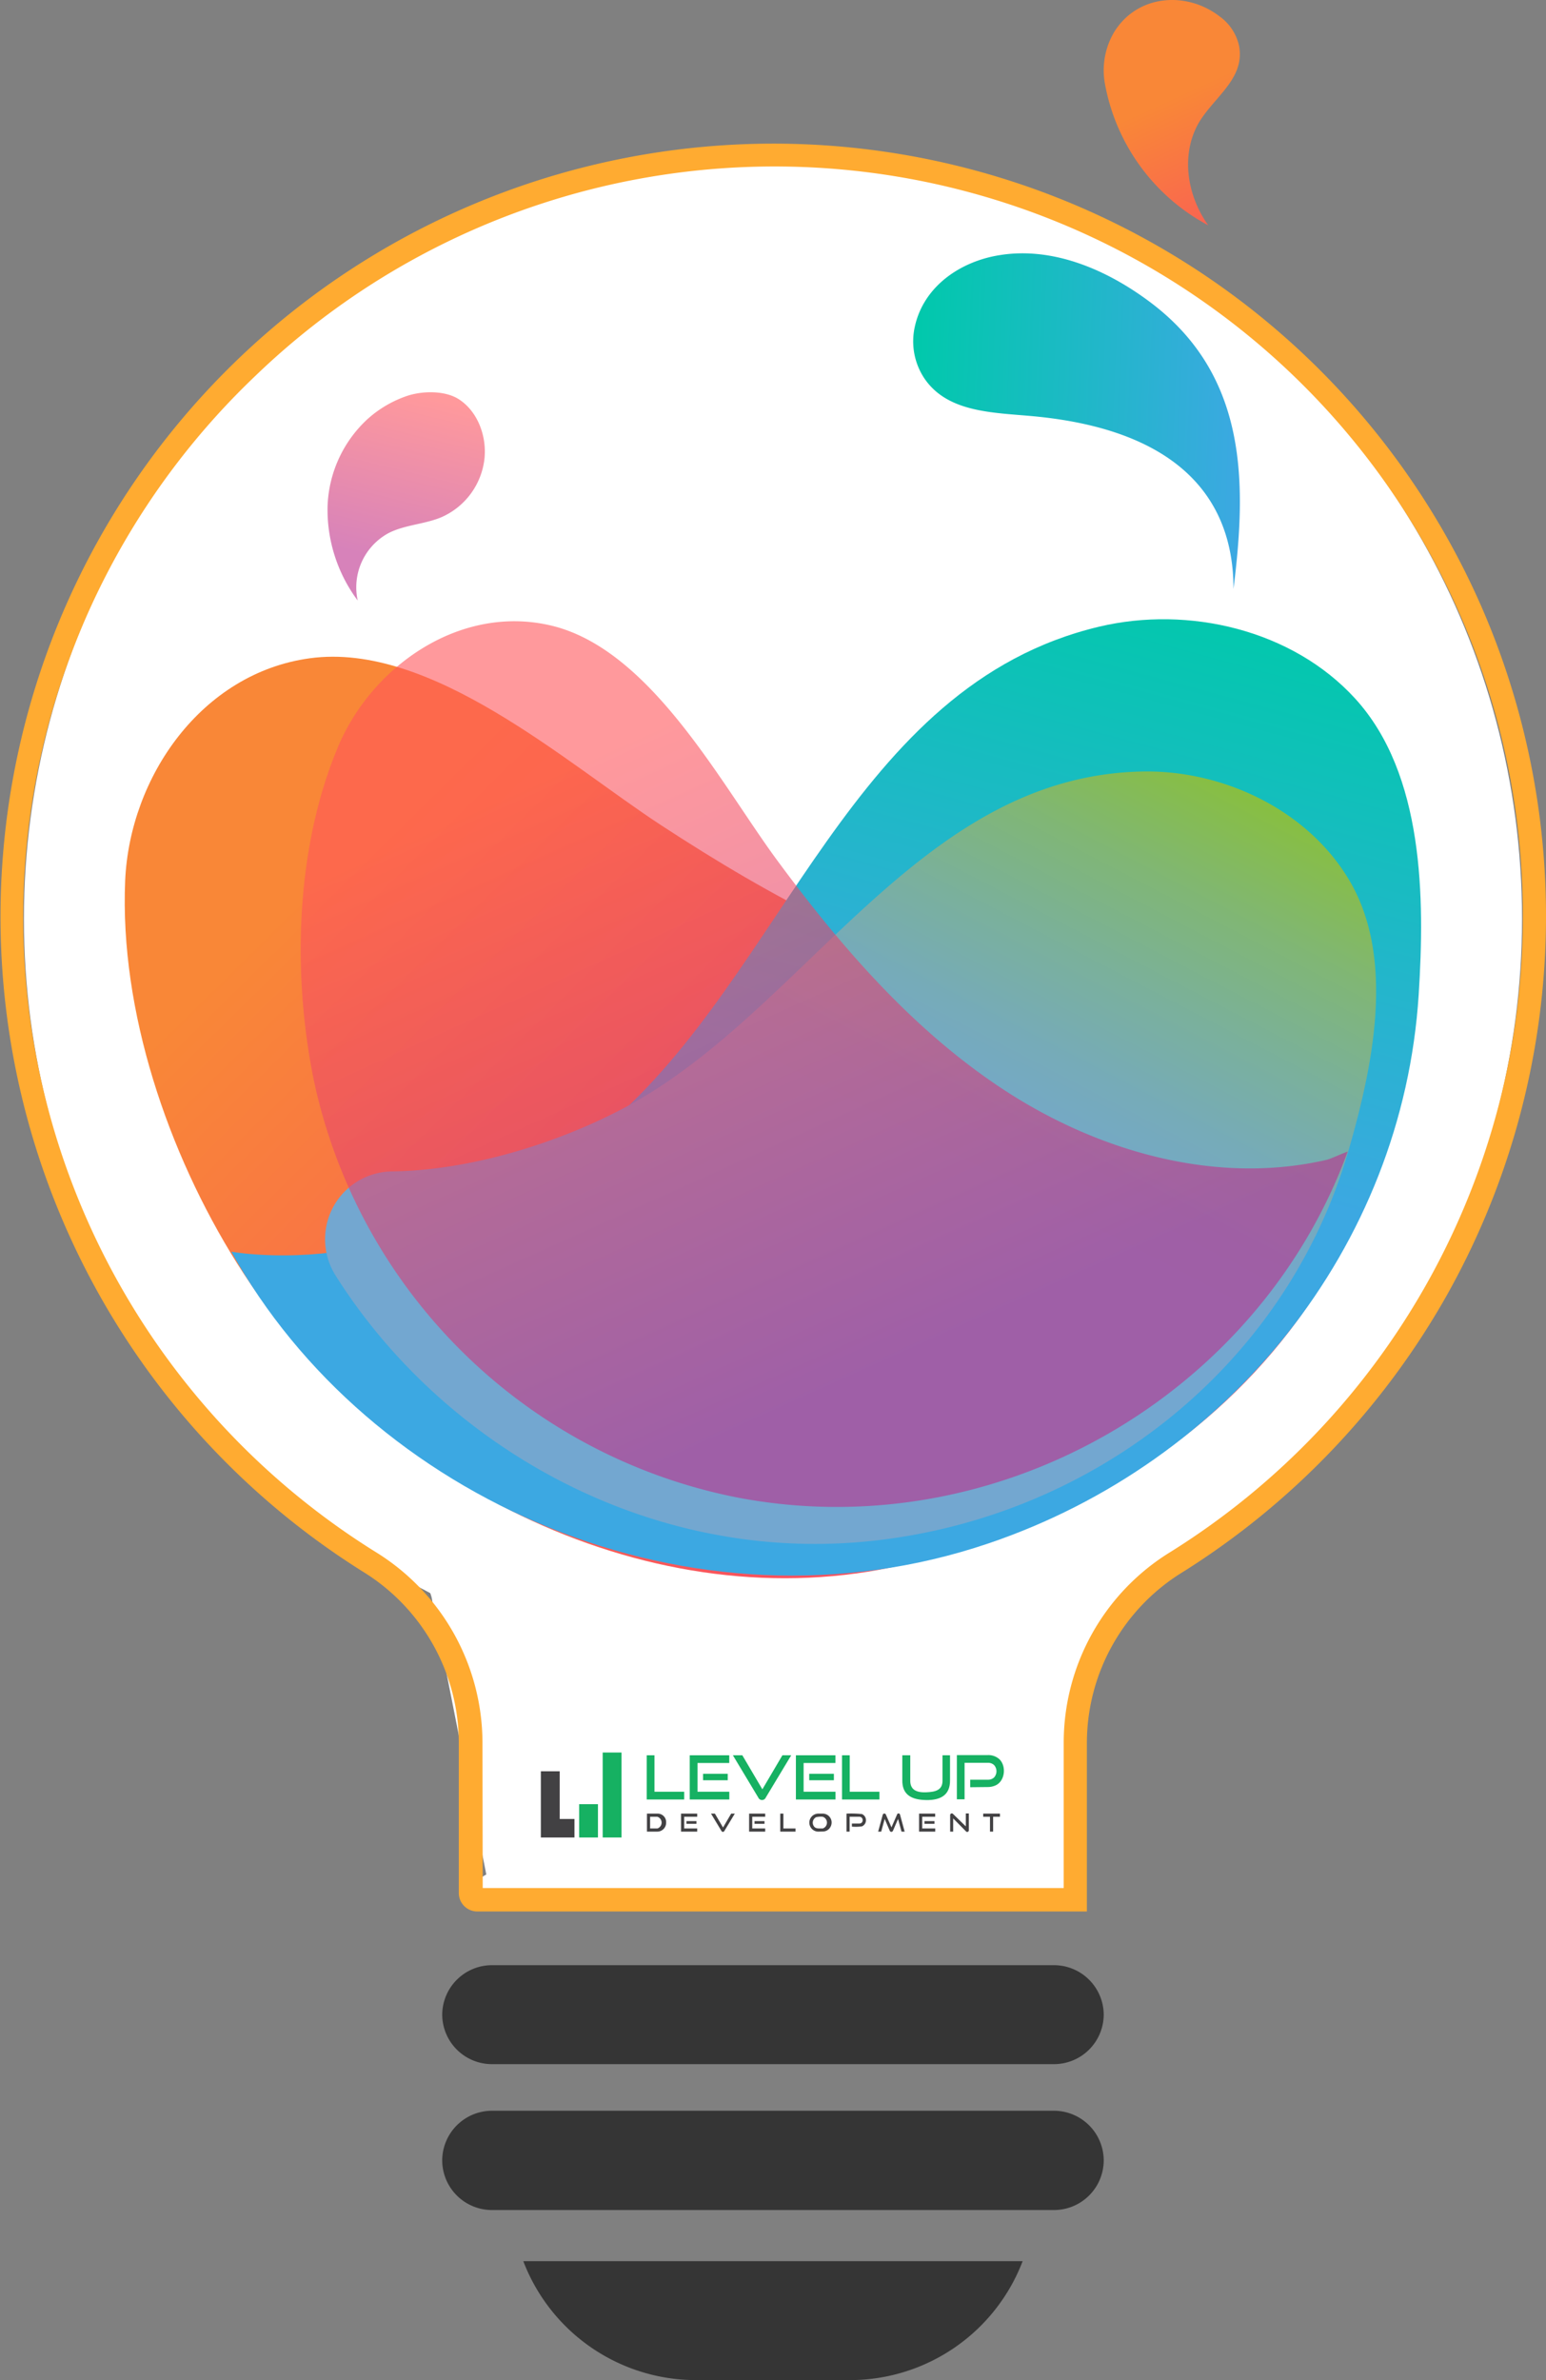 <?xml version="1.0" encoding="UTF-8"?> <svg xmlns="http://www.w3.org/2000/svg" xmlns:xlink="http://www.w3.org/1999/xlink" viewBox="0 0 250.77 386"><rect x="0" y="0" width="250.77" height="386" fill="#808080" stroke="none"/><defs><style>.cls-1{isolation:isolate;}.cls-2{fill:#fff;}.cls-3{fill:#353535;}.cls-4{fill:#ffab31;}.cls-11,.cls-5,.cls-6,.cls-9{mix-blend-mode:multiply;}.cls-5{fill:url(#linear-gradient);}.cls-6{fill:url(#linear-gradient-2);}.cls-7{mix-blend-mode:overlay;fill:url(#linear-gradient-3);}.cls-10,.cls-8{opacity:0.6;}.cls-8{fill:url(#linear-gradient-4);}.cls-9{fill:url(#linear-gradient-5);}.cls-10{fill:url(#linear-gradient-6);}.cls-11{fill:url(#linear-gradient-7);}.cls-12{fill:#16b162;}.cls-13{fill:#424143;}</style><linearGradient id="linear-gradient" x1="165.84" y1="207.44" x2="78.67" y2="105.53" gradientTransform="matrix(1, -0.07, 0.07, 1, -2.39, 25.59)" gradientUnits="userSpaceOnUse"><stop offset="0" stop-color="#f9525e"></stop><stop offset="1" stop-color="#f98737"></stop></linearGradient><linearGradient id="linear-gradient-2" x1="179.62" y1="52.19" x2="124.7" y2="124.36" gradientTransform="translate(-17.33 113.25) rotate(-22.13)" gradientUnits="userSpaceOnUse"><stop offset="0" stop-color="#00c9ab"></stop><stop offset="1" stop-color="#3ca8e2"></stop></linearGradient><linearGradient id="linear-gradient-3" x1="171.2" y1="108.91" x2="122.72" y2="172.62" gradientTransform="matrix(0.99, -0.17, 0.17, 0.99, -0.33, 40.51)" gradientUnits="userSpaceOnUse"><stop offset="0" stop-color="#89c135"></stop><stop offset="0.07" stop-color="#87be45"></stop><stop offset="0.29" stop-color="#80b676"></stop><stop offset="0.51" stop-color="#7ab09d"></stop><stop offset="0.7" stop-color="#76abb9"></stop><stop offset="0.87" stop-color="#74a8ca"></stop><stop offset="1" stop-color="#73a7d0"></stop></linearGradient><linearGradient id="linear-gradient-4" x1="179.57" y1="267.19" x2="107.45" y2="182.87" gradientTransform="matrix(0.96, 0.28, -0.28, 0.96, 62.14, -81.32)" gradientUnits="userSpaceOnUse"><stop offset="0" stop-color="#bc2f8c"></stop><stop offset="1" stop-color="#ff555a"></stop></linearGradient><linearGradient id="linear-gradient-5" x1="155.01" y1="81.61" x2="209.1" y2="81.61" gradientTransform="translate(4.31 -14.23) rotate(2.4)" xlink:href="#linear-gradient-2"></linearGradient><linearGradient id="linear-gradient-6" x1="70.74" y1="97.88" x2="77.25" y2="71.26" gradientTransform="matrix(1, 0, 0, 1, 0, 0)" xlink:href="#linear-gradient-4"></linearGradient><linearGradient id="linear-gradient-7" x1="211.52" y1="56.7" x2="196.91" y2="28.12" gradientTransform="translate(4.31 -14.23) rotate(2.4)" xlink:href="#linear-gradient"></linearGradient></defs><g class="cls-1"><g id="Layer_1" data-name="Layer 1"><ellipse class="cls-2" cx="125.38" cy="149" rx="121.5" ry="123"></ellipse><path class="cls-2" d="M173,314H98c-6.6,0-18,1-11-3l-8.76-44.32a5.37,5.37,0,0,0-1-2.53C72.51,257.84,91.67,254,98,254h71c28.78-3,27,11.56,18,16l-6,32C181,308.6,187,315,173,314Z" transform="translate(-8.12 -7)"></path><path class="cls-3" d="M179.1,341.76H87.9a8.07,8.07,0,0,1-8.05-8.05h0a8.08,8.08,0,0,1,8.05-8h91.2a8.08,8.08,0,0,1,8.05,8h0A8.07,8.07,0,0,1,179.1,341.76Z" transform="translate(-8.12 -7)"></path><path class="cls-3" d="M179.1,365.42H87.9a8.07,8.07,0,0,1-8.05-8.05h0a8.08,8.08,0,0,1,8.05-8.05h91.2a8.08,8.08,0,0,1,8.05,8.05h0A8.07,8.07,0,0,1,179.1,365.42Z" transform="translate(-8.12 -7)"></path><path class="cls-3" d="M93,373.71A30,30,0,0,0,120.89,393h25.22A30,30,0,0,0,174,373.71Z" transform="translate(-8.12 -7)"></path><path class="cls-4" d="M184.42,317H85.54a3,3,0,0,1-3-3V289.6A32.63,32.63,0,0,0,67,261.9,125.37,125.37,0,1,1,248.35,105.23a125.54,125.54,0,0,1-5.68,112.07A126.26,126.26,0,0,1,199.9,262a32.5,32.5,0,0,0-15.48,27.64Zm-98-3.8h94.24v-23.6a36.28,36.28,0,0,1,17.26-30.87,121.42,121.42,0,0,0,57.21-103.1A121.38,121.38,0,0,0,49.5,68,121.23,121.23,0,0,0,69,258.67,36.42,36.42,0,0,1,86.38,289.6Z" transform="translate(-8.12 -7)"></path><path class="cls-5" d="M173.26,167.41c-20.89-4.46-40-14.88-57.91-26.58-15.47-10.12-37.29-29.78-57-27.07-17.51,2.4-29.2,19.21-29.93,36.1C27.53,171,35.38,194,46.52,211.8c22,35.1,65.69,57.84,106.22,49.39,46.95-9.78,85.52-43.59,85.52-106.07-.77.56-2.52,2.4-3.3,2.92C217.12,169.81,194.15,171.87,173.26,167.41Z" transform="translate(-8.12 -7)"></path><path class="cls-6" d="M106.69,189.42c28.66-24.46,39.53-71.25,79.73-80.79,14.46-3.43,31.32.49,41.52,11.67,11.19,12.26,11.29,32.45,10.3,48-2.6,41-30.86,75.81-69.76,89C120.28,273.64,67.76,250,45.64,210c.93.13,1.86.27,2.8.35C69.55,212.23,90.57,203.18,106.69,189.42Z" transform="translate(-8.12 -7)"></path><path class="cls-7" d="M109.49,186.61c29.36-15.64,47.62-53.91,84.09-54.49,13.12-.21,26.91,6.37,33.58,17.95,7.31,12.7,3.56,30.12-.25,43.33-10,34.87-41,59.49-77.06,63.47s-69.7-15.12-87.29-43a11,11,0,0,1,9-16.89C84.42,196.85,98.76,192.33,109.49,186.61Z" transform="translate(-8.12 -7)"></path><path class="cls-8" d="M171.92,184.37c-15.14-9.65-27.15-23.48-37.8-37.93C124.91,133.92,113.5,112,97.2,108.38,82.71,105.13,68.56,114.94,63,128c-6.93,16.4-7.5,36.8-4,54.08A87.55,87.55,0,0,0,127.9,249.9c42.36,8,84.51-16.9,98.82-56.13-.76.22-2.68,1.16-3.46,1.34C205.77,199.14,187.06,194,171.92,184.37Z" transform="translate(-8.12 -7)"></path><path class="cls-9" d="M194.81,56.1c-7.05-5.33-15.89-9.15-24.61-7.71-6.24,1-12.27,5-13.7,11.63A10.85,10.85,0,0,0,158,68.28c3.92,5.91,11.84,5.6,18.6,6.31,21.12,2.21,31.6,12,31.6,27.93C210.3,85.66,210.65,68.08,194.81,56.1Z" transform="translate(-8.12 -7)"></path><path class="cls-10" d="M82.5,71.72c-2.26-1.42-5.89-1.33-8.33-.52a18.49,18.49,0,0,0-6.36,3.7,20.13,20.13,0,0,0-6.56,14.34,24.64,24.64,0,0,0,4.89,15.15,10,10,0,0,1,5-10.93c2.66-1.36,5.82-1.42,8.58-2.58a11.79,11.79,0,0,0,7-9.65C87.05,77.57,85.53,73.64,82.5,71.72Z" transform="translate(-8.12 -7)"></path><path class="cls-11" d="M206,9.7c-5.41-4.21-13.47-3.61-17.21,2.59a12.18,12.18,0,0,0-1.42,8.43A32.64,32.64,0,0,0,204.1,43.54c-3.33-4.7-4.32-10.79-2-15.73,2.2-4.69,8.09-7.68,7-13.4A8,8,0,0,0,206,9.7Z" transform="translate(-8.12 -7)"></path><polygon class="cls-12" points="104.9 291.84 104.9 284.67 106.16 284.67 106.16 290.58 110.98 290.58 110.98 291.84 104.9 291.84"></polygon><path class="cls-12" d="M120,298.84v-7.17h6.41v1.25h-5.15v4.66h5.16v1.26Zm2.16-4.17h4v1.05h-4Z" transform="translate(-8.12 -7)"></path><path class="cls-12" d="M127,291.67h1.53l3.25,5.52,3.25-5.52h1.43l-4.13,6.86a.66.66,0,0,1-1.21,0Z" transform="translate(-8.12 -7)"></path><path class="cls-12" d="M137.22,298.84v-7.17h6.41v1.25h-5.16v4.66h5.17v1.26Zm2.16-4.17h4v1.05h-4Z" transform="translate(-8.12 -7)"></path><polygon class="cls-12" points="136.58 291.84 136.58 284.67 137.83 284.67 137.83 290.58 142.65 290.58 142.65 291.84 136.58 291.84"></polygon><path class="cls-12" d="M161,291.67h1.22v4c.05,2.48-1.57,3.3-3.87,3.26s-3.92-.79-3.87-3.26v-4h1.29v4c-.06,1.68,1.11,2.06,2.61,2s2.68-.35,2.62-2Z" transform="translate(-8.12 -7)"></path><path class="cls-12" d="M165.49,296.85v-1.22h2.88a1.38,1.38,0,0,0,1-.37,1.5,1.5,0,0,0,0-2,1.38,1.38,0,0,0-1-.37h-3.79v5.92h-1.25v-7.17h5a2.65,2.65,0,0,1,1.93.7c1.17,1.19.85,3.69-.82,4.28a3,3,0,0,1-1.11.2Z" transform="translate(-8.12 -7)"></path><path class="cls-13" d="M113.06,304.05v-2.92h1.69a1.37,1.37,0,0,1,1.42,1.43,1.44,1.44,0,0,1-1.42,1.49Zm1.69-.51a1,1,0,0,0,0-1.9h-1.18v1.9Z" transform="translate(-8.12 -7)"></path><path class="cls-13" d="M118.59,304.05v-2.92h2.62v.51H119.1v1.9h2.11v.51Zm.88-1.7h1.62v.43h-1.62Z" transform="translate(-8.12 -7)"></path><path class="cls-13" d="M123.45,301.13h.63l1.32,2.25,1.32-2.25h.59l-1.68,2.79a.27.27,0,0,1-.5,0Z" transform="translate(-8.12 -7)"></path><path class="cls-13" d="M129.63,304.05v-2.92h2.61v.51h-2.1v1.9h2.1v.51Zm.88-1.7h1.62v.43h-1.62Z" transform="translate(-8.12 -7)"></path><polygon class="cls-13" points="126.56 297.05 126.56 294.13 127.07 294.13 127.07 296.54 129.04 296.54 129.04 297.05 126.56 297.05"></polygon><path class="cls-13" d="M140.86,304.05a1.46,1.46,0,0,1,0-2.92h.71a1.44,1.44,0,0,1,1.33,2,1.41,1.41,0,0,1-1.33.9Zm.71-.51a1,1,0,0,0,0-1.9,3.47,3.47,0,0,0-1.07.07,1,1,0,0,0-.29,1.56C140.51,303.63,141.16,303.52,141.57,303.54Z" transform="translate(-8.12 -7)"></path><path class="cls-13" d="M146.3,303.24v-.5h1.18a.57.57,0,0,0,.42-.15.61.61,0,0,0,0-.8.57.57,0,0,0-.42-.15h-1.55v2.41h-.5v-2.92a17.2,17.2,0,0,1,2.5.07,1.09,1.09,0,0,1,0,2A7.31,7.31,0,0,1,146.3,303.24Z" transform="translate(-8.12 -7)"></path><path class="cls-13" d="M154.35,304.05l-.56-2.05-.82,1.9a.53.53,0,0,1-.11.14.28.28,0,0,1-.42-.14l-.82-1.9-.56,2.05h-.5l.75-2.75a.27.27,0,0,1,.51,0l.9,2.06.9-2.06a.25.25,0,0,1,.49,0l.75,2.75Z" transform="translate(-8.12 -7)"></path><path class="cls-13" d="M157.2,304.05v-2.92h2.61v.51h-2.1v1.9h2.11v.51Zm.88-1.7h1.62v.43h-1.62Z" transform="translate(-8.12 -7)"></path><path class="cls-13" d="M162.73,301.91v2.14h-.49V301.4a.27.27,0,0,1,.48-.2l2.06,2V301.1h.49v2.68a.27.27,0,0,1-.49.2Z" transform="translate(-8.12 -7)"></path><polygon class="cls-13" points="160.58 297.05 160.58 294.64 159.48 294.64 159.48 294.13 162.2 294.13 162.2 294.64 161.09 294.64 161.09 297.05 160.58 297.05"></polygon><path class="cls-13" d="M98.91,302v-7.74H95.85V305h5.45V302Z" transform="translate(-8.12 -7)"></path><rect class="cls-12" x="93.94" y="292.6" width="3.05" height="5.4"></rect><rect class="cls-12" x="97.76" y="284.22" width="3.05" height="13.78"></rect></g></g></svg> 